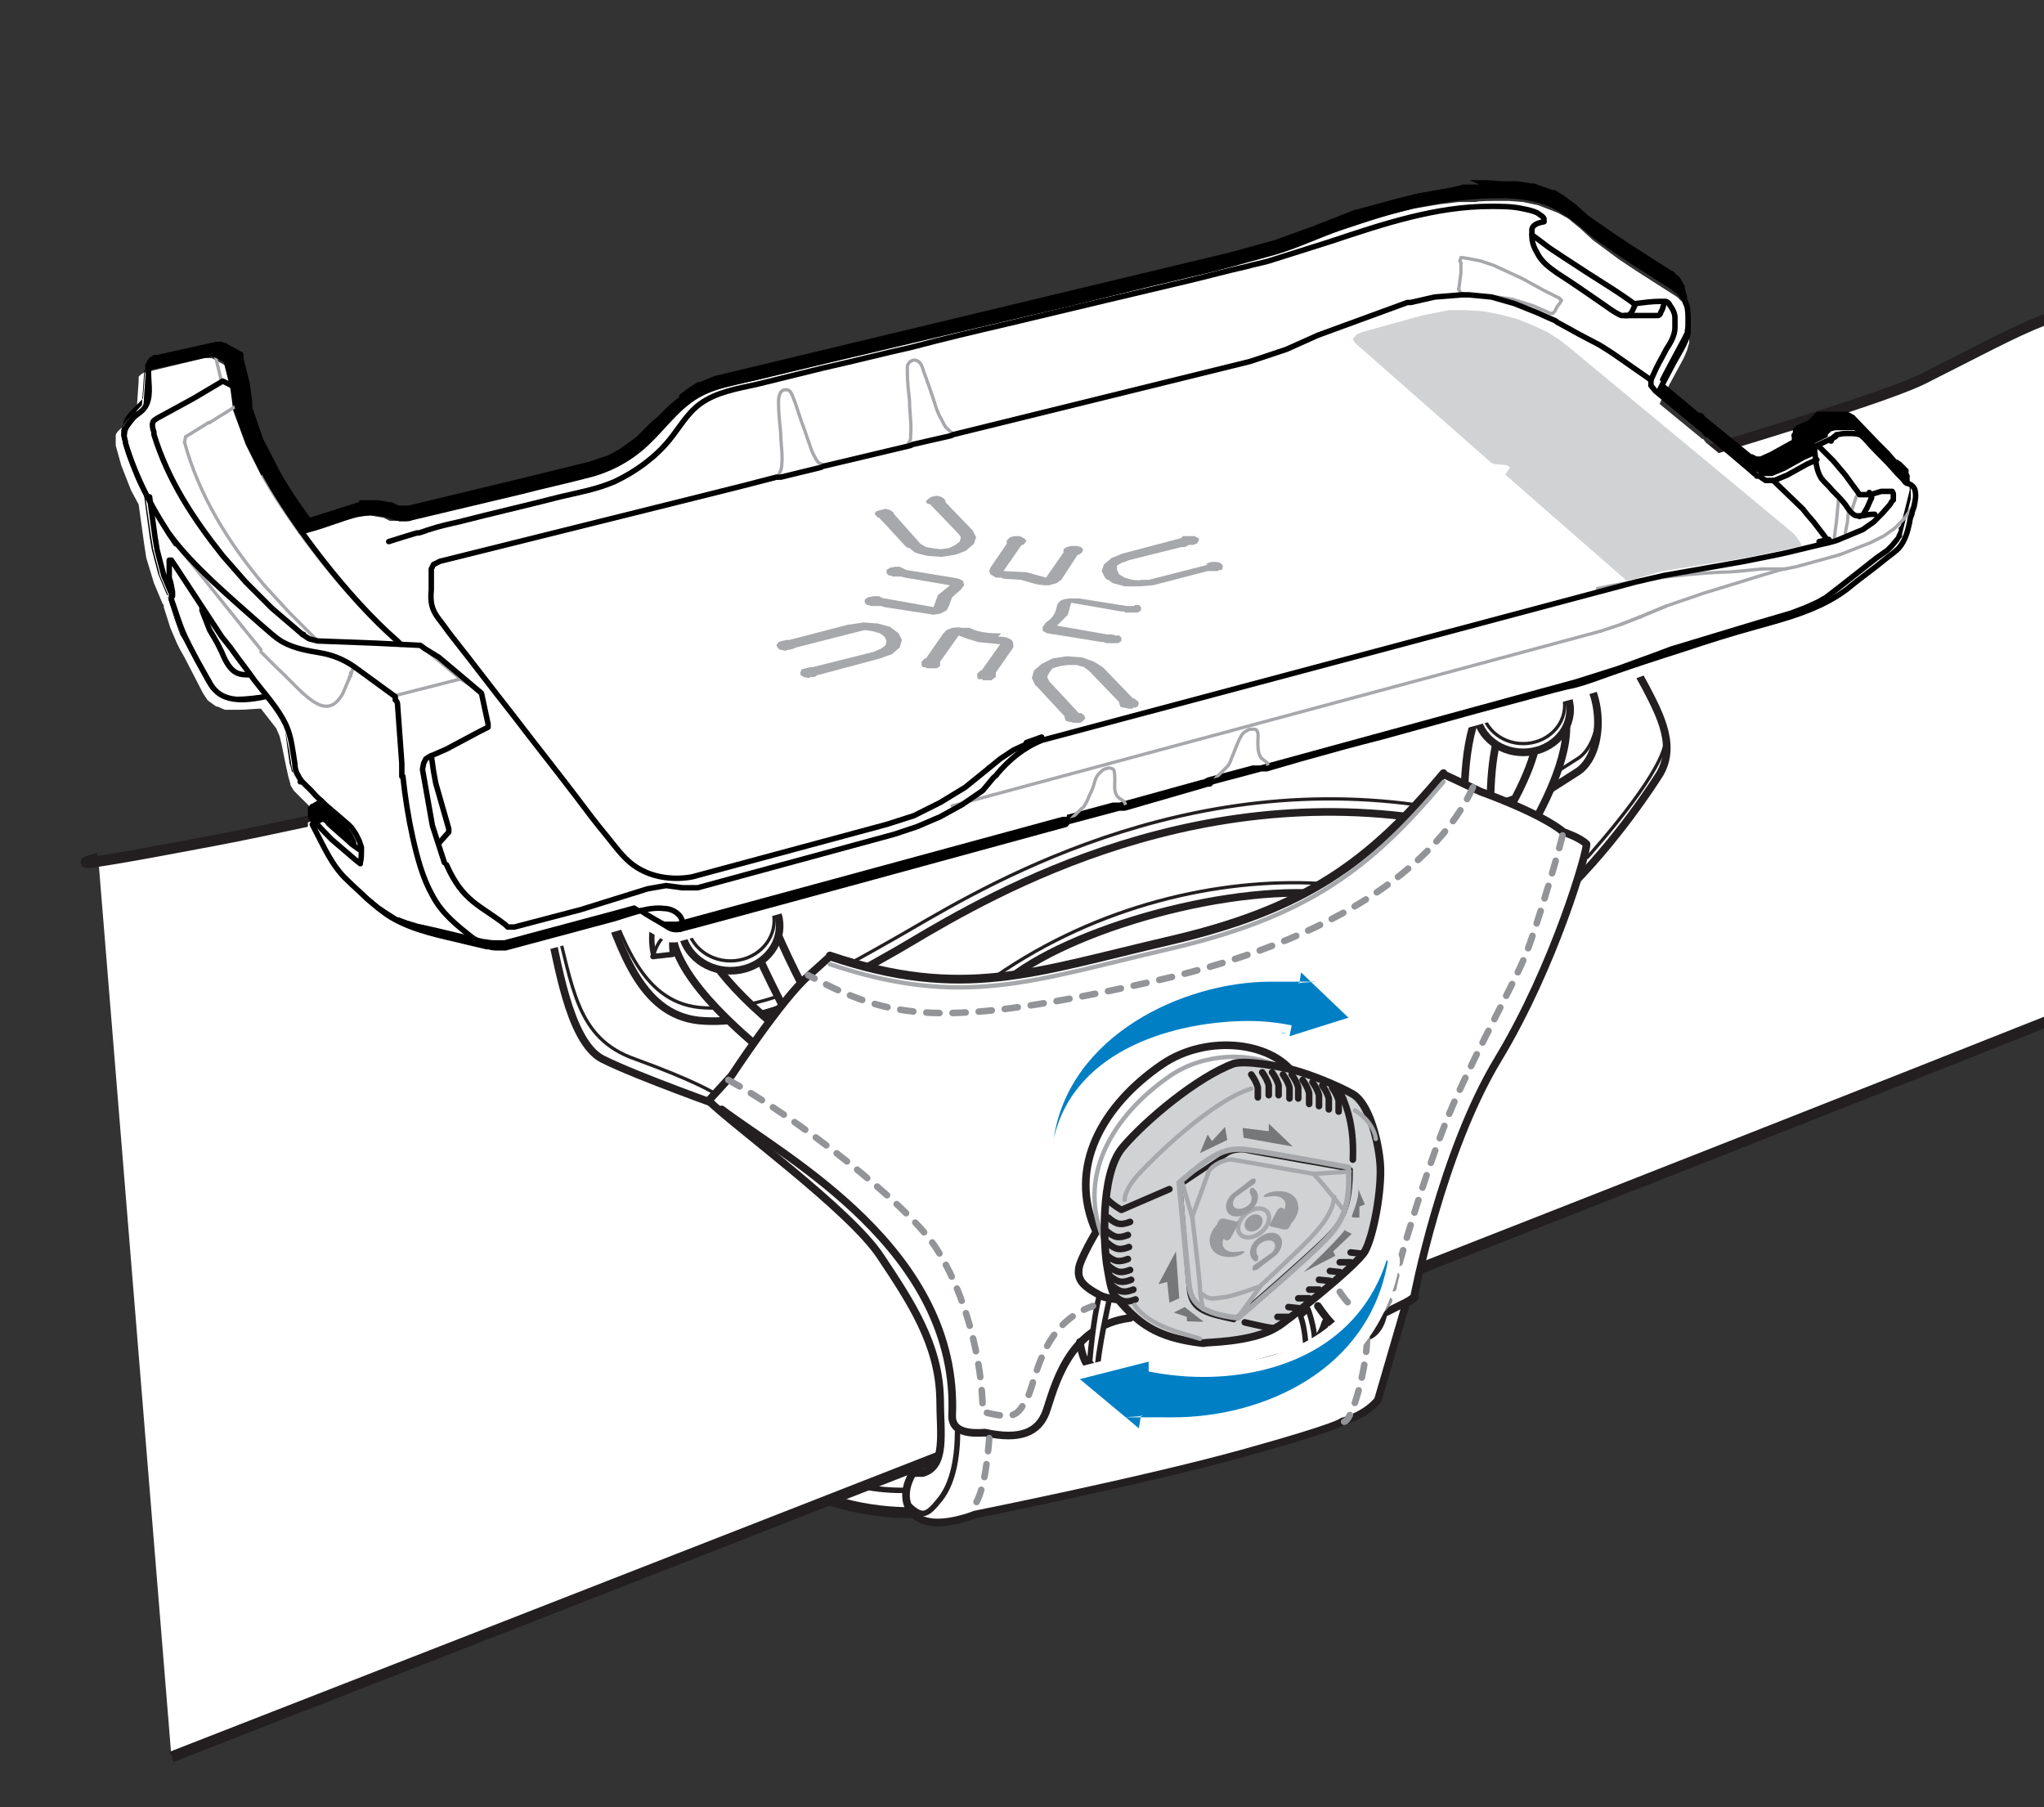 <?xml version="1.0" encoding="UTF-8"?>
<svg id="Layer_1" xmlns="http://www.w3.org/2000/svg" version="1.1" viewBox="0 0 187.2 165.5">
  <rect x="0" y="0" width="187.2" height="165.5" fill="#333333" stroke="none"/>
  <!-- Generator: Adobe Illustrator 29.1.0, SVG Export Plug-In . SVG Version: 2.1.0 Build 142)  -->
  <defs>
    <style>
      .st0 {
        fill: #007fc5;
      }

      .st1 {
        fill: #a7a8ab;
      }

      .st2, .st3, .st4, .st5, .st6 {
        fill: #fff;
      }

      .st2, .st7, .st4, .st8, .st9, .st10, .st11, .st12, .st13, .st14, .st15, .st16, .st6, .st17, .st18, .st19 {
        stroke-linecap: round;
        stroke-linejoin: round;
      }

      .st2, .st7, .st4, .st9, .st12, .st14, .st5, .st15, .st16, .st6 {
        stroke: #231f20;
      }

      .st2, .st5 {
        stroke-width: 1px;
      }

      .st7 {
        stroke-width: .3px;
      }

      .st7, .st20, .st8, .st9, .st10, .st11, .st13, .st14, .st15, .st16, .st17, .st18, .st19 {
        fill: none;
      }

      .st4, .st9, .st11, .st17 {
        stroke-width: .5px;
      }

      .st21 {
        fill: #757779;
      }

      .st8, .st15, .st19 {
        stroke-width: .6px;
      }

      .st8, .st19 {
        stroke: #929497;
        stroke-dasharray: 1.2;
      }

      .st22 {
        fill: #231f20;
      }

      .st23, .st13, .st17, .st18, .st19 {
        isolation: isolate;
      }

      .st10 {
        stroke: #a7a8ab;
        stroke-width: .3px;
      }

      .st11 {
        stroke: #000;
      }

      .st12 {
        fill: #d0d2d3;
      }

      .st12, .st14, .st6 {
        stroke-width: .7px;
      }

      .st13 {
        stroke-width: .4px;
      }

      .st13, .st17, .st18 {
        stroke: #a6a8ab;
      }

      .st13, .st17, .st18, .st19 {
        mix-blend-mode: darken;
      }

      .st5 {
        stroke-miterlimit: 10;
      }

      .st24 {
        fill: #989a9d;
      }

      .st16, .st18 {
        stroke-width: .4px;
      }

      .st25 {
        fill: #d1d2d3;
      }
    </style>
  </defs>
  <g class="st23">
    <g id="Layer_11" data-name="Layer_1">
      <path class="st2" d="M85,138.5c-5,.2-19.1.2-31.1-23.3l32.8-16.9,7.8,37.5-9.6,2.6h0Z"/>
      <path class="st4" d="M56.3,116.8c3.6,9.6,16.5,20.8,28,19.6"/>
      <path class="st22" d="M87.9,109.8c1.9-.7,3.4-2.3,3.4-2.3-.4,1.1-1.5,2.1-1.5,2.1"/>
      <path class="st15" d="M113.9,108.7c2.5,2.4,5.7,5.4,5.7,5.4"/>
      <path class="st5" d="M15.7,160.9s185.4-72.3,192.6-75.8c7.2-3.5,7.2-3.3,12.9-3.2,0,0,19.3,5.1,32.1,3.6s21.5-5.1,21.5-5.1c2.5-1,5.1-.7,8.1-2.2s4.4-2.4,7.4-3.5,14.9-6.2,18.4-6.4c3.5-.2,10.2-1.7,11.7-4.2s.8-2.9,3.4-4.5,5.7-4.5,5.7-4.5c0,0,5.2-1.7,6.8-3.9,1.6-2.2,1.9-4.1,1.5-6.3s-5-7.5-14.3-6c-9.3,1.5-10.5,3-12.3,3.3s-10.9,4.4-10.9,4.4l-4.6.5-5.4.4c4-8.9,6.2-15.3,6.2-15.3,3.5-1.7,5.9-3.4,5.9-3.4,5,.1,7.3-.8,7.3-.8,8.2,5.6,19.2,6.6,19.2,6.6,4.7,5,8.3,8.7,10.4,9.4,4.7,6.4,12.4,13.1,19,8.2,1.2-1.3,1-3.4-.5-5.4s-3-3.9-3-3.9l-2.4-5.7s-5-10.3-6.6-13.9-3.6-5.6-3.6-5.6c0,0-5.2-9.2-7.5-11.4s-5.2-9.3-10.5-11.1-14.7-3.1-19.8-4c-5.1-.8-15.5-2.5-23.3-4.1s-11.4-.7-16.1,1.5c-5.6.2-12.8,5.1-12.8,5.1-6.9,1.8-38.8,25.6-41.5,27.9-5.6,4.5-13.3,5.8-13.3,5.8-8.7.3-11.3,2.3-21.3,7.3-10,5-120.3,35.3-156.1,42.2-17.3,3.3-11,1.7-11,1.7"/>
      <path class="st6" d="M50.4,85.4c.6,1.9,1.6,10,4.8,11.6s11.4,4.5,11.4,4.5c7,2.2,19.6-6.5,25.4-11.5,5.7-4.9,21.1-9.3,30.5-8,9.4,1.3,15.8,4.5,20.7-.2s8.6-10.6,8.6-10.6c1.9-2.7.2-5.8-1.1-8.3s-3.9-6.3-3.9-6.3l-54.3-.7-40.9,23.7-1.3,5.7h0Z"/>
      <path class="st14" d="M55,81.8c2,5.4,3.8,11.5,9.6,11.7,5.8.3,11.6-3.1,17.6-6.5,6-3.5,24.3-15.3,47.5-12.1,6.1,1.1,10.2-1.3,10.2-1.3l4.7-3c2.7-2,2.3-8.8-1.4-10.3"/>
      <path class="st7" d="M55,80.6c2,5.4,3.8,11.5,9.6,11.7,5.8.3,11.6-3.1,17.6-6.5s24.3-15.3,47.5-12.1c6.1,1.1,10.2-1.3,10.2-1.3l4.7-3c1-.7,1.6-2.2,1.7-3.7"/>
      <path class="st7" d="M50.8,84.1c1.7,6.2,1.9,11,7.4,12.9,5.5,2,7.2,3.1,7.2,3.1"/>
      <path class="st7" d="M91.2,89.4c9.4-6.5,20.4-9,29.6-8.5"/>
      <path class="st7" d="M145.4,78.5c3.6-4.1,8-9.7,7-11.5"/>
      <path class="st9" d="M59.8,87.6l1.8-.2c-.4-2.4.8-5.9,3.7-6.4v-.8c-2.3,0-6.6,2.6-5.4,7.4Z"/>
      <path class="st7" d="M59.8,87.6c.7-2.2,1.5-2.1,1.6-1.4"/>
      <path class="st6" d="M71.1,96.9c-.3,0-.6,0-.8-.3-3.7-3-9.8-8.6-8.6-12.6.5-1.8,2.2-3,4.3-3.1,2.1,0,3.9,1.2,4.6,3,.9,2.7,3.8,8.2,3.9,8.2.3.6,0,1.4-.5,1.7-.6.3-1.4,0-1.7-.5-.1-.2-3-5.6-4-8.6-.3-1-1.4-1.3-2.2-1.3-.8,0-1.7.4-2,1.3-.4,1.5,1.8,5.2,7.8,10,.5.4.6,1.2.2,1.8-.2.3-.6.5-1,.5h0Z"/>
      <path class="st6" d="M139.2,76.2c-.2,0-.4,0-.6-.2-.6-.3-.8-1.1-.5-1.7,2.2-3.8,3.2-7.1,2.6-8.7-.2-.4-.5-.7-1-.9-.6-.2-1,0-1.2.2-1.2.9-2,4.3-2,8.8s-.6,1.2-1.2,1.2-1.2-.6-1.2-1.2c0-5.7,1-9.3,2.9-10.8,1-.7,2.1-.9,3.4-.6,1.3.4,2.2,1.2,2.7,2.3,1.3,3.1-1.2,8.2-2.7,10.9-.2.4-.7.6-1.1.6h0Z"/>
      <ellipse class="st6" cx="66.9" cy="84.8" rx="4.5" ry="4.1"/>
      <ellipse class="st7" cx="66.9" cy="84.3" rx="4" ry="3.7"/>
      <ellipse class="st6" cx="139.5" cy="65" rx="4.3" ry="3.9"/>
      <ellipse class="st7" cx="139.5" cy="64.6" rx="3.8" ry="3.5"/>
      <path class="st6" d="M86.1,128.1c0,3.1.6,6.2-1.6,6.8h-.9c-1.2,2-.6,3.9,1.2,4.4s4.5-.6,4.5-.6c0,0,15.5-3.1,24.5-5.6s9.1-2.9,9.1-2.9c2.4-.7,3.3-2,3.3-2l2.6-8.9c.1-.1.7-.5.7-.5,0,0,2.5-13.2,7.7-21.8s8.2-19.1,8.1-19.7c-.6-.6-2.1-1.1-2.1-1.1-2.2-1.8-7.6-3.7-7.6-3.7l-3.4-1.6c-6.8,8.1-12.6,12.4-25.1,15.3s-18.9,5.5-31.1,1.4l-2,1.8c-2.4,2.1-7,9.1-7,9.1l-2.1,2.3c2.2,2.2,12.9,10,15.7,14.2s5.4,8.1,5.5,13.1Z"/>
      <path class="st14" d="M132.2,70.8c-6.8,8.1-12.6,12.4-25.1,15.3s-18.9,5.5-31.1,1.4"/>
      <path class="st18" d="M132.2,71.6c-6.8,8.1-12.6,12.4-25.1,15.3s-18.9,5.5-31.1,1.4"/>
      <path class="st14" d="M66.1,101.6c5.8,4.4,21.8,12.9,21.1,28.1,0,1.5,1.7,1.6,3,1.5,3.2.7,4.9,0,5.6-1.9s1.9-7.9,7.7-8.6"/>
      <path class="st14" d="M98.9,122.9c.4,2.7,1.5,3.6,5.1,3.5s8.5-.7,11.7-1.7c3-.9,4.9-.9,5.7-3.6"/>
      <path class="st14" d="M120.7,119.6c.9,1.3,2.1,2.9,3.9,2.9s2.1-2.2,2.1-2.2l2.2-1.1"/>
      <path class="st14" d="M128.9,119.3c.2-.1.7-.5.7-.5"/>
      <path class="st4" d="M100.7,118.6c-.6,2.2-.9,6.1-.9,6.1l.7.9c0-1.7,1.1-6.6,1.1-6.6l-.8-.5Z"/>
      <path class="st4" d="M119.1,120.5c.4,1,.5,2.7.5,2.7l.8-.4c0-1.3-.6-2.9-.6-2.9l-.7.6Z"/>
      <path class="st9" d="M83.3,137.9c1.2,1.1,1.6.9,2.8-.6s1.6-3.9,1.6-6.3"/>
      <path class="st19" d="M122.7,118.3c1.1,1.7,2.4,2.4,3,2.2s1.7-1.1,1.9-2.5,3.2-11.7,5.6-17.1,5.4-10.7,6.5-13.4,3.3-10.3,3.5-11.4"/>
      <path class="st19" d="M134.9,72.1c-2.4,5.3-9.8,13.4-29.4,17.8s-24,3.4-31.5-.6"/>
      <path class="st19" d="M66.7,98.9c6.2,3.4,16.2,11.2,18.9,15.2s4.4,10.4,4.4,15.2c2.9.7,3.1.4,4-1.1s1.2-6.9,6.1-8.6"/>
      <path class="st8" d="M90.6,131.7c-.2,2.6-.6,5.7-1.8,6.7"/>
      <path class="st8" d="M125.2,122.6c0,2.4-1.3,7.5-2.1,7.6"/>
      <path class="st6" d="M119.4,101v-1s-.2-.5-.6-1.2c-1.9-3.4-8.2-4.2-12.4-1.3-5.4,3.7-8.7,9.4-6,15.3,0,0-1.5,2.5-1.6,3.4s.2,1.5,1.9,2.4c.9.5,3.1.5,3.1.5,0,0,15.6-18.2,15.6-18.2Z"/>
      <path class="st18" d="M117.4,97.8c-2.8-1.5-7.1-1.4-10.2.7-5.4,3.7-8.7,9.4-6,15.3"/>
      <path class="st12" d="M110.1,123c-4.3-.5-5.9-1.9-7.7-4-.6-.5-.7-1.3-1-3s-.7-8.4,1.4-10.9c2.1-2.5,6.9-6.5,10.2-7.7,1.1-.3,4,.2,5.5.6s4,1.4,5.4,2.2,2.3,4,2.5,6.3-.6,6.7-1.4,8.1-7.8,6.9-8,6.9c-2.3,1.5-6.8,1.4-6.7,1.5h0Z"/>
      <path class="st15" d="M102,118.6c.8.7,1.2.7,2,.4"/>
      <path class="st15" d="M101.8,117.7c.8.7,1.2.7,2,.4"/>
      <path class="st15" d="M101.6,116.8c.8.7,1.2.7,2,.4"/>
      <path class="st15" d="M101.5,115.9c.8.7,1.2.7,2,.4"/>
      <path class="st15" d="M101.3,114.9c.8.7,1.2.7,2,.4"/>
      <path class="st15" d="M101.4,113.8c.8.7,1.2.7,2,.4"/>
      <path class="st15" d="M101.3,112.7c.8.7,1.2.7,2,.4"/>
      <path class="st15" d="M101.5,111.5c.8.7,1.2.7,2,.4"/>
      <path class="st15" d="M114.6,98.4c.5.7.6,1.2.6,1.2v.9"/>
      <path class="st15" d="M115.6,98.2c.5.7.6,1.2.6,1.2v.9"/>
      <path class="st15" d="M116.5,98.2c.5.7.6,1.2.6,1.2v.9"/>
      <path class="st15" d="M117.5,98.4c.5.7.6,1.2.6,1.2v1"/>
      <path class="st15" d="M119.3,98.9c.5.7.6,1.2.6,1.2v1"/>
      <path class="st15" d="M118.3,98.4c.5.7.6,1.2.6,1.2v1"/>
      <path class="st15" d="M120.2,99.1c.5.7.6,1.2.6,1.2v1"/>
      <path class="st15" d="M121.1,99.4c.5.7.6,1.2.6,1.2v1"/>
      <path class="st15" d="M122,99.6c.5.7.6,1.2.6,1.2v1"/>
      <polygon class="st21" points="107.7 114.6 108 118.9 107.1 119.3 106.9 117.4 106.1 117.6 107.7 114.6"/>
      <path class="st16" d="M108.3,108.4l4.2-2.8c.6-.3,1.4-.3,1.7-.2s9.5,1.7,9.5,1.7c0,2.5-.3,4.2-1.9,5.9-1.6,1.7-8.8,7.9-8.8,7.9-2.3-.5-3.9-.8-4.1-2.7s-.8-9.5-.8-9.5v-.2q.1,0,.1,0Z"/>
      <path class="st18" d="M108.3,108.4l.9,3.1s.7,5.8.7,6.5.3,1.9.3,1.9"/>
      <path class="st18" d="M109.2,111.4l1.5-4.1c.4-.7,1.6-1.2,2.2-1.1s7.4,1.3,7.4,1.3l3.3-.2"/>
      <path class="st18" d="M120.3,107.5c.9.9,2.9,3.5,2.9,3.5"/>
      <path class="st18" d="M122.2,109.6c-.1,1.5-1.4,3-2.7,4.3-1.3,1.3-4,3.8-4,3.8l-2.1,2.9"/>
      <path class="st18" d="M110.1,118.5c.7.6,1.1.4,2,.3s3.3-1,3.3-1"/>
      <path class="st15" d="M101.3,109.7c.5.6,1.4,1.1,1.4,1.1l4.4-1.9"/>
      <line class="st15" x1="117" y1="120.6" x2="118" y2="120.6"/>
      <line class="st15" x1="118" y1="119.7" x2="118.9" y2="119.8"/>
      <line class="st15" x1="118.9" y1="118.9" x2="119.9" y2="118.9"/>
      <line class="st15" x1="119.9" y1="118.1" x2="120.8" y2="118.1"/>
      <line class="st15" x1="120.8" y1="117.2" x2="121.8" y2="117.3"/>
      <line class="st15" x1="121.8" y1="116.4" x2="122.7" y2="116.5"/>
      <line class="st15" x1="122.7" y1="115.6" x2="123.7" y2="115.6"/>
      <line class="st15" x1="123.7" y1="114.7" x2="124.6" y2="114.8"/>
      <path class="st21" d="M108.5,119.7l-1,.5,1.2.4v.4c0,0,1.7.1,1.5,0s-1.8-1.4-1.7-1.3h0Z"/>
      <path class="st21" d="M123.2,112.6c-.9,1.2-3.8,3.9-3.8,3.9l2.9-1.5-.2-.4,1.7-1.6s-.6-.3-.6-.3Z"/>
      <path class="st21" d="M123.9,111.5h.6c0,.1,0-1,0-1l.5-.2-.6-1.4c.1.9-.6,2.4-.6,2.5h0Z"/>
      <path class="st15" d="M122.7,99.9c.9,1.9,1.3,3.7,1.2,6.3"/>
      <polygon class="st21" points="112.2 103.2 112.4 104.4 109.9 105.6 110.6 103.9 111 104.5 112.2 103.2"/>
      <polygon class="st21" points="113.8 103.3 113.9 104.2 118.4 105 116.2 102.9 116.2 103.6 113.8 103.3"/>
      <path class="st18" d="M114.6,99.7c-3.6,1.1-8.7,6.1-10.2,7.7s-1.4,2.5-1.4,2.5"/>
      <path class="st18" d="M109.9,122.6c-1.2-.4-4.7-1.1-6-3.1"/>
      <path class="st18" d="M124.1,101.7c.9.5,1.8,1.6,1.9,2.6"/>
      <path class="st17" d="M108,108.3c2.9-2.5,4.1-3.3,6.3-3s9.2,1.6,9.2,1.6c.1,2.4,0,4.3-1.7,6.2s-8.4,7.6-8.4,7.6c-3.3-.4-4.3-1.3-4.5-3s-.9-9.4-.9-9.4h0Z"/>
      <ellipse class="st24" cx="114.8" cy="112.1" rx=".9" ry=".7" transform="translate(-45.1 98.8) rotate(-39.6)"/>
      <ellipse class="st13" cx="114.8" cy="112.1" rx="1.6" ry="1.1" transform="translate(-45.1 98.8) rotate(-39.6)"/>
      <path class="st24" d="M112.6,111.2c-.5-.4-.4-1.3.3-1.9h0s1.7-1.3,1.7-1.3c.2-.1.3-.1.4,0,0,.1,0,.3-.1.4l-1.7,1.2c-.3.3-.4.8-.1,1,.3.2.8.1,1.2-.2s.4-.8.2-1.1c-.1,0,0-.3,0-.4s.3-.2.4,0c.5.4.4,1.3-.3,1.9s-1.5.8-2,.4Z"/>
      <path class="st24" d="M118.2,112.4v-.3c.5-.5.8-1.2.7-1.7-.2-1.5-2-1.4-2.6-1.2-.6.2-.8.5-.2.4,1.4-.3,1.9.5,1.5,1.2h0c0-.1-.1-.2-.3-.2-.1,0-.2.1-.3.2l-.7,1.3c0,0,0,.2,0,.2,0,0,0,0,0,0s0,0,0,0l1.3.3c.1,0,.3,0,.4-.1s.1-.2.1-.3Z"/>
      <path class="st24" d="M114.7,116.3s0,0,0,0c0-.1,0-.3.1-.4l1.7-1.2c.3-.3.4-.8.1-1-.3-.2-.8-.1-1.2.2s-.4.8-.2,1.1c.1,0,0,.3,0,.4s-.3.2-.4,0c-.5-.4-.4-1.3.3-1.9s1.5-.8,2-.4.4,1.3-.3,1.9h0s-1.7,1.3-1.7,1.3c-.1,0-.3.1-.4,0h0Z"/>
      <path class="st24" d="M111.5,111.8v.3c-.5.5-.8,1.2-.7,1.7.2,1.5,2,1.4,2.6,1.2s.8-.5.2-.4c-1.4.3-1.9-.5-1.5-1.2h0c0,.1.1.2.3.2.1,0,.2-.1.3-.2l.7-1.3c0,0,0-.2,0-.2,0,0,0,0,0,0s0,0,0,0l-1.3-.3c-.1,0-.3,0-.4.1s-.1.2-.1.3Z"/>
      <path class="st15" d="M114,121.1s2.9.7,2.8.5"/>
      <path class="st3" d="M45.3,87.2c-.3,0-.6,0-.8-.1,0,0,0,0-.1,0l-1.6-.4-2.5-.6-1.8-.4-1-.3-.8-.3-1.2-.7-.6-.4-1.9-1.5-2.5-2.4s0,0,0,0l-.4-.6-1.7-3.3-.2-.4c0,0,0-.1,0-.2,0,0,0-.2,0-.2,0,0,0,0,0-.1,0,0,0,0,0,0,0,0,0,0,.1,0l.9-.5c0,0,.1,0,.2,0l-.6-.5-1.9-1.9s0,0,0,0l-.3-.5s0,0,0-.1l-.2-.7-.3-1.4-.3-1.5-.2-.8-.3-.7-1.4-1.8c-.6,0-1.3.1-2,.1-.3,0-.9,0-1.3,0l-.7-.3s0,0-.1,0l-.7-.5s0,0-.1-.1l-.4-.6-1.7-3.3-.4-.7-.3-.6-.6-1.4-.6-1.9h0c0-.2,0-.2-.1-.3l-.8-1.9-.7-2.3-.2-1.3-.5-3.6-.7-1.3-.9-2.3-.5-1.8s0,0,0,0c0,0,0,0,0,0,0,0,0-.5,0-.5v-.4c0-.3.4-.6,1.1-1.2.3-.3.6-.6.8-.9,0,0,.2-2.9.2-2.9,0,0,0,0,0-.1h0c0-.1,0-.1,0-.1,0,0,0-.1,0-.2,0,0,.1-.1.2-.2l.3-.2s0,0,.1,0c0,0,5.4-1.3,5.4-1.3,0,0,0,0,.1,0s.2,0,.2,0c0,0,.1,0,.2,0h.2c0,0,1.3.7,1.3.7,0,0,.1,0,.2.2,0,0,0,0,0,0h0c0,.2,0,.2,0,.3l.6,2.4.2,1.6v.3c0,0,.1.2.1.2l1.1,2.9,1.5,2.9c.8,1.3,1.8,2.9,3,4.6h.4c0-.1,4.5-1.5,4.5-1.5,0,0,1.5-.2,1.6-.2,0,0,0,0,0,0l1.1.2s0,0,.1,0l.6.3h.8c0,.1.4,0,.4,0l10.4-2.5,6.1-1.5,1.9-.6,1.2-.6,1.6-1.1,1.4-1.4.5-.5,1-1,.8-.9v-.2c.2,0,.2,0,.2,0l.8-.5.8-.5,1.5-.6,47.2-11.3,4-1.1,3.6-1.3,3.8-1.5,3.4-.9,2.4-.6,2.4-.4,1.7-.2h1.6c0-.1,1.7-.1,1.7-.1h1.3s1.3.1,1.3.1l1.4.3,1.8.7.9.5s0,0,0,0l1.1.9,1.2,1.1,2.3,1.7,1.8,1.2,3.6,2.3s0,0,0,0l.5.5s0,0,0,.1l.4.7s0,0,0,.1l.2.7c0,0,0,.1,0,.2v.5s0,.8,0,.8v.4c0,0,0,.1,0,.2l-.2.7-.3.7-2,3.7-.2.5,3.9,3.2h.1c0,.1.2.2.2.3l4.4,3.6h.1c0,0,.5.3.5.3h.5c0,0,1.1-.4,1.1-.4l1.8-1,.6-.3v-.6c0,0,0-.1,0-.2v-.3c.1,0,.2-.1.2-.2,0,0,.1-.1.2-.2l.9-.5c0,0,0-.1.1-.2l.3-.3c0,0,.1-.1.2-.1h.4c0-.1,0-.1.2-.1s1.6,0,1.6,0h.2c0,0,.1,0,.2.1l.4.2s0,0,.1,0l2.3,2.4.9,1,.8.8h.2c0,.1,0,.1.1.2l.3.3c0,0,.1.1.2.2v.3c.1,0,.2.6.2.6,0,0,0,.1,0,.2v.5c0,0-.9,3.3-.9,3.3v.3c-.1,0-.3.4-.3.4,0,0,0,0,0,.1l-.5.6-.4.4-4.3,3.3-1.4,1-.7.4-1.2.5-1.3.5-3.4,1-7.7,2.3-1.6.6-3.2,1.2-3.8,1.2s-29,7.9-29,7.9c0,0-.2,0-.2,0h-.4s-4.2,1.1-4.2,1.1l-.4.2s0,0-.1,0l-7.6,2.1s0,0-.1,0h-.1s-.4,0-.4,0l-4.3,1.2s0,0-.1,0l-.3.2-35.4,9.7s0,0,0,0c0,0,0,0,0,0h-.4c0,0,0,0,0,0,0,0-.2,0-.2,0l-.5-.2s0,0,0,0l-2.4-1.4-2.4.7-9.7,2.6h-.3c-.2,0-.5.1-.7.1h0,0Z"/>
      <path d="M135.5,17.9h1.7s1.2,0,1.2,0h1.3c0,0,1.3.3,1.3.3l1.7.6.8.5s0,0,0,0h0s0,0,0,0h0l1.1.8,1.2,1,2.3,1.7,1.8,1.2,3.6,2.3s0,0,0,0c0,0,0,0,0,0,0,0,0,0,0,0s0,0,0,0l.5.5.4.7.2.7v.5s0,.9,0,.9v.5s0,0,0,0l-.2.7-.3.6s0,0,0,0c0,0,0,0,0,0l-2,3.7-.4.7h0c0,.1,4.2,3.6,4.2,3.6h.2c0,.1,0,.1,0,.1,0,0,0,0,0,0s0,0,0,0h0s4.6,3.7,4.6,3.7h.2c0,.1.6.4.6.4h.8c0,0,1.2-.5,1.2-.5h0s1.8-1,1.8-1l.9-.4v-.2s0-.7,0-.7h0s0-.2,0-.2c0,0,0,0,0,0,0,0,0,0,0,0l1.2-.6v-.2s.3-.3.3-.3h0s.4-.1.4-.1h0s0,0,0,0c0,0,0,0,0,0h0s0,0,0,0h1.6s0,0,0,0c0,0,0,0,0,0,0,0,0,0,0,0h.1s0,0,0,0h0s0,0,0,0,0,0,0,0l.4.2s0,0,0,0c0,0,0,0,0,0,0,0,0,0,0,0,0,0,0,0,0,0l2.3,2.4.9,1,.9.9h.3c0,.1.3.4.3.4h0s.1.3.1.3v.5c0,0,0,0,0,0v.6c0,0,0,0,0,0,0,0,0,0,0,0l-.8,3.2s0,0,0,0c0,0,0,0,0,0v.3c-.1,0-.3.4-.3.4l-.5.6-.4.4-1,.7-3.3,2.6-1.3,1-.7.4-1.1.5-1.3.5-3.4,1-7.7,2.3h0s-1.7.6-1.7.6l-3.3,1.2-3.7,1.2s0,0,0,0h0s-28.9,7.9-28.9,7.9c0,0,0,0,0,0,0,0,0,0,0,0h-.1s-.2,0-.2,0h-.2s-4.3,1.2-4.3,1.2l-.5.3s0,0,0,0c0,0,0,0,0,0l-7.6,2.1s0,0,0,0h-.1s-.2,0-.2,0h-.2s-4.5,1.2-4.5,1.2c0,0-.1,0-.2.1h0s-.2.1-.2.1l-35.3,9.6s0,0,0,0c0,0,0,0,0,0h-.5c0,0,0,0,0,0l-.6-.2s0,0,0,0c0,0,0,0,0,0l-2.6-1.5-2.6.7-9.7,2.6c0,0-.2,0-.3,0-.2,0-.4,0-.6,0h0c-.3,0-.5,0-.7-.1,0,0,0,0,0,0s0,0,0,0l-1.7-.4-2.5-.6-1.8-.4-1-.3-.8-.3-1.1-.7-.6-.4h0s0,0,0,0l-1.8-1.5-2.4-2.4s0,0,0,0c0,0,0,0,0,0l-.4-.6s0,0,0,0c0,0,0,0,0,0l-1.7-3.2s0,0,0,0h0s-.2-.4-.2-.4h0,0s0,0,0,0c0,0,0,0,0,0s0,0,0,0c0,0,0,0,0,0h0s0,0,0,0c0,0,0,0,0,0l.9-.5s0,0,0,0c.2,0,.3.2.5.3,0,0,.3.3.6.5.5.5,1.3,1.2,1.6,1.4l.7.5h0s-.1-.6-.1-.6l-.3-.6-.4-.6-.3-.3-2.1-1.8s0,0,0,0l-.4-.4s0,0,0,0c0,0,0,0,0,0l-1.9-1.9s0,0,0,0c0,0,0,0,0,0l-.3-.5-.2-.7-.2-1.4-.3-1.5-.2-.8-.4-.8-.7-1-.9-1.1c-.7.1-1.6.2-2.3.2h0c-.5,0-.9,0-1.1,0l-.6-.2-.7-.5-.4-.6h0s0,0,0,0l-1.7-3.2s0,0,0,0l-.4-.7-.3-.5-.5-1.4-.6-1.9v-.3c0,0,0,0,0,0h-.1c0,0,0,0,0,0,0,0,0,0,0,0l-.8-1.9-.6-2.3-.2-1.2-.5-3.7h0s-.7-1.4-.7-1.4l-.9-2.3-.5-1.8s0,0,0,0,0,0,0,0v-.5s.1-.3.1-.3c0,0,0,0,0,0,0-.2.4-.6.8-1,.4-.3.7-.7,1-1l.2-3s0,0,0,0c0,0,0,0,0,0h0s0-.2,0-.2c0,0,0,0,0,0,0,0,0,0,0,0l.3-.2h0s0,0,0,0h0s0,0,0,0l5.4-1.2s0,0,0,0c0,0,0,0,0,0h.2s.2,0,.2,0c0,0,0,0,0,0h0s0,0,0,0h.1c0,0,1.1.6,1.1.6,0,0,0,0,0,0,0,0,0,0,0,0,0,0,0,0,0,0h0c0,.1,0,.1,0,.1,0,0,0,0,0,0l.6,2.4.2,1.5v.3c0,0,.1.3.1.3l1.1,3,1.5,3h0c.8,1.4,1.9,3.1,3.2,4.9,0,0,0,0,0,0l.7-.2h0s4.5-1.4,4.5-1.4h0s0,0,0,0h0s0,0,0,0h1.5c0-.1,0-.1,0-.1l1.1.2.7.3.9.2h.5c0,0,10.4-2.6,10.4-2.6l6.1-1.5s0,0,0,0l1.9-.6,1.3-.7,1.7-1.2,1.5-1.5.5-.5,1-1,.8-.8.2-.2s0,0,0,0,0,0,0,0c0,0,0,0,0,0,0,0,0,0,0,0l.8-.5.8-.5,1.4-.6h0s0,0,0,0c0,0,0,0,0,0l47.1-11.3h0l4-1.1,3.7-1.3,3.8-1.5h0s0,0,0,0l3.3-.9h0s0,0,0,0l2.4-.6,2.3-.4,1.7-.2h1.6M135.5,16.9s0,0,0,0h-1.6c0,.1-1.7.4-1.7.4,0,0,0,0,0,0l-2.3.4s0,0,0,0l-2.4.6-3.3.9s0,0-.1,0l-3.8,1.5-3.6,1.3-4,1.1-47.1,11.3s0,0,0,0c0,0,0,0-.1,0l-1.4.6c0,0-.1,0-.2,0l-.8.5-.8.6s0,0-.1.1c0,0,0,0,0,0v.2c-.1,0-1,.8-1,.8l-1,1-.5.4-1.4,1.4-1.5,1.1-1.1.6-1.8.6-6.1,1.5-10.4,2.5h-.3s-.6,0-.6,0l-.6-.3c0,0-.2,0-.2,0l-1.1-.2c0,0-.1,0-.2,0s0,0,0,0h-1.5c0,.2,0,.2,0,.2,0,0,0,0-.1,0l-4.4,1.4h0c-1.1-1.5-2.1-3-2.8-4.3l-1.5-2.9-1-2.9v-.2s0-.3,0-.3l-.2-1.5s0,0,0-.1l-.6-2.4s0,0,0,0c0,0,0-.2,0-.2h0c0-.1,0-.2,0-.2,0,0-.1-.2-.2-.2,0,0-.1,0-.2-.1,0,0,0,0,0,0l-1.1-.6h0c0,0,0,0-.1-.1h-.2c-.1-.1-.2-.1-.3-.1h-.2s0,0,0,0c0,0-.1,0-.2,0,0,0,0,0,0,0l-5.4,1.2s0,0-.1,0c0,0-.1,0-.2,0l-.3.2c-.1,0-.2.2-.3.3,0,.1-.1.2-.2.4h0c0,.1,0,.2,0,.2,0,0,0,.1,0,.2l-.2,2.7c-.2.2-.5.5-.7.7-.6.6-1,1-1.1,1.5v.3c0,0,0,0,0,.1v.5c0,0,0,.1,0,.2,0,0,0,.1,0,.2l.5,1.8s0,0,0,0l.9,2.3s0,0,0,0l.6,1.3.5,3.5.2,1.2s0,0,0,.1l.6,2.3s0,0,0,.1l.8,1.9h0s0,0,0,.1c0,0,0,0,0,0l.6,1.9s0,0,0,0l.5,1.4s0,0,0,0l.3.5.4.7,1.7,3.2s0,0,0,0l.4.6c0,0,.1.2.2.2l.7.5c0,0,.2.1.2.1l.6.2c0,0,.1,0,.2,0,.4,0,.9,0,1.4.1.6,0,1.3,0,1.8-.1l.5.7.7.9.3.6.2.7.2,1.5.2,1.4s0,0,0,.1l.2.7c0,0,0,.2.1.2l.3.5c0,0,0,.1.1.2l1.9,1.9s0,0,0,0h0s-.5.3-.5.3c0,0-.1,0-.2.1,0,0,0,0,0,0,0,0-.1.2-.2.2,0,.1,0,.3,0,.4,0,.2,0,.3,0,.5l.2.4s0,0,0,0l1.7,3.2s0,0,0,0c0,0,0,0,0,0l.4.6s0,0,0,0c0,0,0,0,0,0l2.4,2.4s0,0,0,0l1.8,1.5s0,0,0,0l.6.4,1.1.7s0,0,.1,0l.8.3s0,0,0,0l1,.3s0,0,0,0l1.8.4,2.5.6,1.7.4s0,0,0,0c0,0,0,0,0,0,.3,0,.5.1.9.1,0,0,0,0,0,0,.3,0,.5,0,.7,0h0c0,0,.1,0,.2,0,0,0,0,0,.1,0l9.7-2.6,2.2-.6,2.2,1.3s0,0,0,0c0,0,0,0,0,0,0,0,0,0,0,0l.6.2c.1,0,.2,0,.4,0s0,0,.1,0h.5c0,0,0,0,.1,0l35.3-9.6c0,0,.1,0,.2,0h.2c0-.1,0-.2.1-.2,0,0,0,0,0,0l4.1-1.1h.1s.2,0,.2,0h0s0,0,0,0h.1s0,0,.1,0h0s0,0,.1,0l7.6-2.1s0,0,0,0c0,0,0,0,.1,0h0l.4-.2,4.1-1.1h.1s.2,0,.2,0h0s0,0,.1,0h.1s0,0,0,0h0c0,0,.1,0,.2,0l28.9-7.9,3.8-1.2,3.3-1.2,1.6-.6,7.6-2.3,3.4-1,1.3-.5s0,0,0,0l1.1-.5s0,0,0,0l.7-.4s0,0,0,0l1.3-1,3.3-2.6,1-.7s0,0,0,0l.4-.4s0,0,0,0l.5-.6c0,0,.1-.1.1-.2l.2-.4s0,0,0,0v-.3c.1,0,.1-.1.2-.2l.8-3.2s0,0,0-.1v-.5c0,0,0-.2,0-.3v-.5c0,0-.1-.1-.1-.2v-.3c-.2-.2-.3-.3-.4-.4l-.3-.3c0,0-.2-.1-.3-.2h-.1s-.7-.8-.7-.8l-.9-.9-2.3-2.4s0,0,0,0c0,0-.1,0-.2-.1l-.4-.2c0,0-.1,0-.2,0,0,0-.1,0-.2,0h0c0,0-.1,0-.2,0h-1.6s0,0,0,0h0s0,0-.1,0c0,0,0,0-.1,0h-.4c-.2.2-.3.3-.4.4l-.3.3s0,0-.1.1l-.9.4h0c-.1,0-.2.1-.3.2,0,0-.1.1-.2.2,0,0,0,0,0,.1v.2c-.1.1-.2.3-.1.4v.3s-.2.1-.2.1c0,0,0,0,0,0l-1.8,1-.9.4h-.3s-.4-.2-.4-.2h-.1c0,0-4.3-3.5-4.3-3.5,0-.1-.2-.3-.4-.3h-.1c0,0-3.6-3-3.6-3h0c0-.1,2-3.8,2-3.8,0,0,0,0,0,0l.3-.6c0,0,0-.1,0-.2l.2-.7c0-.1,0-.2,0-.3v-.5s0-.8,0-.8v-.5c0-.1,0-.2,0-.3l-.2-.7c0,0,0-.1,0-.2l-.4-.7c0,0-.1-.2-.2-.2l-.5-.5s0,0-.1,0c0,0,0,0,0,0h0l-3.6-2.3-1.8-1.2-2.3-1.6-1.1-1s0,0,0,0l-1.1-.8h0s0,0,0,0h0c0,0,0,0,0,0l-.8-.5s-.1,0-.2,0l-1.7-.6c0,0-.1,0-.2,0l-1.3-.2s0,0-.1,0h-1.3c0,0-1.3-.1-1.3-.1h-1.7s0,0,0,0h0Z"/>
      <g id="ID_1004">
        <g id="ID_1005">
          <polyline class="st10" points="32.1 61.9 32 62 32 62.1"/>
          <line class="st10" x1="32.1" y1="61.6" x2="32.1" y2="61.9"/>
          <line class="st10" x1="44" y1="63.4" x2="42.7" y2="62.5"/>
          <polyline class="st10" points="42.7 62.5 42.5 62.4 42.2 62.2 42.1 62.2"/>
          <line class="st10" x1="38.5" y1="59.1" x2="42.2" y2="62.2"/>
          <line class="st10" x1="42.1" y1="62.2" x2="36.2" y2="63.7"/>
          <polyline class="st10" points="32.6 61.1 32.3 61.3 32.2 61.6 32.1 61.9"/>
          <line class="st10" x1="28.3" y1="58.5" x2="27.8" y2="58.1"/>
          <polyline class="st10" points="29.1 58.7 26.5 56.1 24.2 53.6"/>
          <line class="st10" x1="36.6" y1="59" x2="36.1" y2="58.6"/>
          <line class="st10" x1="17" y1="40" x2="16.9" y2="40.5"/>
          <line class="st10" x1="20.3" y1="35" x2="19.7" y2="32.5"/>
          <polyline class="st10" points="133.6 26.5 133.8 25 133.8 24.1"/>
          <polyline class="st10" points="133.8 24.1 133.7 23.9 133.8 23.6"/>
          <polyline class="st10" points="133.8 23.6 134 23.6 134.6 23.7 135.6 23.9 136.8 24.3 138.1 24.9 139.4 25.5 141.4 26.6 142.8 27.3"/>
          <line class="st10" x1="142.8" y1="27.3" x2="143" y2="27.5"/>
          <polyline class="st10" points="143 27.5 142.9 27.7 142.6 28.1 142.4 28.5 142.2 28.7"/>
          <polyline class="st10" points="168 49.2 168.2 47.7 168.4 45.5"/>
          <line class="st10" x1="134.4" y1="27" x2="134" y2="27"/>
          <line class="st10" x1="134.5" y1="27" x2="134.4" y2="27"/>
          <line class="st10" x1="134" y1="27" x2="133.8" y2="26.9"/>
          <line class="st10" x1="133.8" y1="26.9" x2="133.6" y2="26.5"/>
          <line class="st10" x1="133.6" y1="26.5" x2="133.6" y2="26.5"/>
          <line class="st10" x1="142.2" y1="28.7" x2="142" y2="28.7"/>
          <polyline class="st10" points="142 28.7 140.4 28 138.5 27.4 136.4 27.1 134.4 27"/>
          <line class="st10" x1="133.9" y1="27" x2="134" y2="27"/>
          <line class="st10" x1="133.8" y1="26.9" x2="133.9" y2="27"/>
          <polyline class="st10" points="150.2 56.5 148.4 57.2 146.6 57.8"/>
          <line class="st10" x1="146.6" y1="57.8" x2="87.2" y2="73.8"/>
          <path class="st10" d="M110.8,71.8h.2c.2-.3.3-.5.4-.6.2-.2.5-.5.7-.7.1-.1.2-.2.3-.3.2-.2.3-.5.4-.8.2-.4.3-.8.5-1.2.1-.3.3-.7.5-1,.2-.2.4-.3.6-.4.2,0,.6-.1.7.1.2.3.1.7.1,1,0,.5,0,1.1.3,1.5.2.2.4.3.6.5,0,.1,0,.3,0,.4"/>
          <line class="st10" x1="150.2" y1="56.5" x2="148.4" y2="57.2"/>
          <path class="st10" d="M146.3,53.9c3.7-.8,7.5-1.3,11.3-1.5,1.3,0,2.6-.2,3.8-.3"/>
          <line class="st10" x1="90.5" y1="70.2" x2="90.5" y2="70.3"/>
          <polyline class="st10" points="169 48.8 169.2 47.8 169.3 46.6"/>
          <polyline class="st10" points="169.7 46.4 169.9 45.8 170 45.5 170.2 45.2"/>
          <polyline class="st11" points="171.4 45.6 171.4 45.3 171.2 45.1"/>
          <polyline class="st11" points="171.4 45.6 171 46.5 170.6 47.2 170.3 47.3"/>
          <line class="st10" x1="171.9" y1="47.2" x2="171.7" y2="47.1"/>
          <line class="st10" x1="169.5" y1="46.9" x2="169.7" y2="46.4"/>
          <polyline class="st10" points="173.5 48.4 174.4 47.5 175.1 46.5 175.3 45.8"/>
          <polyline class="st10" points="173.5 48.4 172.5 49.1 171.3 49.7 168.5 50.8"/>
          <polyline class="st10" points="168.5 50.8 165.6 51.6 164.5 51.9 163.5 52.1"/>
          <polyline class="st10" points="163 52.2 162 52.5 161.3 52.7"/>
          <line class="st10" x1="152.6" y1="55.5" x2="150.2" y2="56.5"/>
          <polyline class="st10" points="150.2 56.5 152.6 55.5 156.1 54.3 159.7 53.2 161.3 52.7"/>
          <line class="st10" x1="163.6" y1="52.1" x2="161.4" y2="52.1"/>
          <line class="st10" x1="163.5" y1="52.1" x2="163" y2="52.2"/>
          <line class="st10" x1="25.2" y1="64.9" x2="25.2" y2="64.9"/>
          <line class="st10" x1="21.6" y1="37.2" x2="21.6" y2="37.2"/>
          <line class="st10" x1="21.6" y1="37.2" x2="19.2" y2="38.7"/>
          <line class="st10" x1="19.2" y1="38.7" x2="19.1" y2="38.7"/>
          <line class="st10" x1="19.1" y1="38.7" x2="17" y2="40"/>
          <line class="st10" x1="28.1" y1="49.6" x2="28.3" y2="49.8"/>
          <line class="st10" x1="22.2" y1="57.4" x2="23.9" y2="59.5"/>
          <path class="st10" d="M32,62.1l-.6,1.4c-1.6,2.9-3.7-.2-6.1-2.4l-.9-.9-.5-.5"/>
          <path class="st10" d="M36.1,58.6c-4.6-4.1-9.6-10.7-12-15"/>
          <path class="st10" d="M24.2,53.6c-3.3-3.9-6-8.3-7.3-13.1"/>
          <line class="st10" x1="16.1" y1="49.8" x2="22.2" y2="57.4"/>
        </g>
      </g>
      <polygon class="st1" points="75.1 61.8 75 61.8 75 61.8 75.1 61.8"/>
      <polygon class="st1" points="81.5 57.4 80.4 57.1 79.1 57 77.8 57.2 77.7 57.2 72.3 58.6 72.3 58.6 72.1 58.6 71.6 58.7 71.3 58.8 71.1 59.1 71.2 59.3 71.4 59.5 71.4 59.5 71.5 59.5 71.9 59.6 72.2 59.5 72.3 59.5 72.7 59.4 72.9 59.3 78 58 78.4 57.9 79.2 57.7 79.9 57.8 80.6 58 81 58.3 81.2 58.7 81.1 59.1 80.7 59.4 80 59.7 74.4 61.1 74.2 61.1 73.8 61.2 73.4 61.3 73.3 61.6 73.3 61.8 73.6 62 73.6 62 73.6 62 74.1 62.1 74.2 62 74.5 62 74.6 62 74.9 61.8 75 61.8 75 61.8 75 61.8 80.6 60.3 81.7 59.9 82.4 59.3 82.6 58.6 82.3 58 81.5 57.4"/>
      <polygon class="st1" points="79.5 55.4 79.5 55.4 79.8 55.5 80.3 55.5 80.5 55.5 80.7 55.5 81 55.6 84.9 56.2 85.5 56.3 86.1 56.2 86.5 56 86.5 56 86.7 55.9 86.9 55.5 87.2 54.7 88 54 88.3 53.6 88.2 53.2 87.8 53 87.3 52.9 83 52.2 82.8 52.1 82.4 51.9 82 51.9 81.5 52 81.2 52.2 81.2 52.5 81.4 52.7 81.5 52.7 81.8 52.8 82.3 52.8 82.5 52.8 82.9 52.9 87 53.6 85.9 54.5 85.5 55.6 81 54.8 80.9 54.8 80.5 54.6 80 54.6 79.5 54.7 79.2 54.9 79.2 55.2 79.4 55.4 79.5 55.4"/>
      <polygon class="st1" points="80.4 47.4 80.5 47.4 80.6 47.5 83 50.1 83.3 50.2 83.8 50.6 83.8 50.6 84.1 50.7 84.9 50.9 86.2 51 87.5 50.8 88.3 50.5 88.5 50.4 88.5 50.4 89.2 49.8 89.4 49.2 89.1 48.6 86.6 46 86.6 45.9 86.5 45.7 86.2 45.5 85.8 45.4 85.3 45.5 85 45.7 84.8 45.9 84.9 46.1 85.2 46.2 85.2 46.2 87.8 48.9 88 49.2 87.9 49.6 87.5 49.9 86.9 50.2 86.1 50.3 85.4 50.2 84.8 50.1 84.3 49.8 81.9 47.1 81.8 46.9 81.5 46.7 81.1 46.6 80.7 46.7 80.3 46.8 80.1 47 80.2 47.2 80.4 47.4"/>
      <polygon class="st1" points="103.9 64 103.8 63.9 103.8 64 103.7 64 103.7 64 103.8 64 101 61.1 100.2 60.6 99.1 60.2 97.7 60.1 96.4 60.3 95.4 60.8 94.7 61.4 94.5 62.1 94.8 62.7 94.8 62.8 94.9 62.8 97.5 65.6 97.5 65.6 97.5 65.6 97.5 65.6 97.5 65.7 97.6 66 97.9 66.1 97.9 66.1 98.4 66.2 98.6 66.2 98.8 66.2 98.9 66.2 99.1 66.1 99.1 66.1 99.2 66 99.4 65.8 99.3 65.5 99 65.3 98.8 65.3 96.1 62.4 95.9 62 96.1 61.6 96.4 61.2 97.1 61 97.8 60.9 98.6 60.9 99.3 61.1 99.4 61.2 99.7 61.4 102.5 64.3 102.5 64.4 102.6 64.7 102.8 64.8 102.9 64.8 103.4 64.9 103.7 64.9 103.7 64.9 103.8 64.8 104 64.8 104 64.8 104.2 64.7 104.3 64.4 104.2 64.2 103.9 64"/>
      <polygon class="st1" points="95.6 53.6 95.7 53.6 96.1 53.6 96.4 53.5 96.8 53.4 96.9 53.3 97.2 53.1 98.7 50.8 98.8 50.8 98.8 50.8 99.1 50.6 99.2 50.3 99 50.1 98.6 50 98.1 50 97.7 50.1 97.4 50.3 97.4 50.5 97.4 50.6 95.8 52.9 94 52.4 91.9 52.3 93.5 50 93.6 49.9 93.7 49.9 93.7 49.9 93.9 49.7 94 49.5 93.8 49.3 93.4 49.1 92.9 49.1 92.5 49.2 92.2 49.5 92.2 49.7 92.2 49.8 90.7 52 90.6 52.3 90.7 52.6 90.9 52.7 91.2 52.9 91.5 52.9 91.6 52.9 91.7 52.9 91.9 53 92 53 93.5 53.1 94.9 53.5 95.6 53.6"/>
      <path class="st1" d="M110.7,51.7l-5.5,1.4h-.7c0,.1-.8,0-.8,0l-.7-.2-.5-.3-.2-.4v-.4c0,0,.5-.3.5-.3h.1s.5-.2.5-.2l4.8-1.2h.3c0,0,.4-.2.4-.2h.4s.2-.1.2-.1h.1c0,0,.2-.3.2-.3v-.2c0,0-.4-.2-.4-.2h-.4c0,0-.4,0-.4,0h-.3c0,.1-.2.2-.2.2l-5.3,1.4-1,.4-.7.6-.2.6.3.6.2.2h0s.1,0,.1,0l.4.3h0l1.1.3h1.3c0,0,1.3-.1,1.3-.1l5-1.3h.3c0,0,.2,0,.2,0h.4c0,0,.2-.1.2-.1h.2c0,0,.1-.3.1-.3,0-.5-1.1-.6-1.6-.2h0Z"/>
      <path class="st1" d="M103.9,55.5h-.7s-4.4-.7-4.4-.7h-.6c-1,0-1.3.3-1.4.7-.1.4-.2,1-1,1.5l-.3.4v.4c.1,0,.4.2.4.2h.1c0,0,0,0,0,0h0s.5.1.5.1h0s.1,0,.1,0l4.3.7h.2c0,0,.2.1.2.1h.2c0,0,.2,0,.2,0h.3s.4,0,.4,0h0s.3-.2.3-.2v-.3s-.2-.2-.2-.2h-.4c0-.1-.5-.1-.5-.1h-.2s-4.6-.8-4.6-.8l1-1,.3-1.1,4.6.8h.2c0,0,.2.1.2.1h.2c0,0,.2,0,.2,0h.3s.4,0,.4,0h0s0,0,0,0l.3-.2v-.3s-.2-.2-.2-.2h-.4c0-.1,0-.1,0-.1Z"/>
      <path class="st1" d="M91.7,58c-.8,0-1.9,0-2.9-.5h-.8c0-.1-.8,0-.8,0l-.5.2-.3.3-1.6,2.3h-.1c0,0-.3.3-.3.3v.3c0,0,.1.2.1.2h.2c0,0,.2.1.2.1h0s.2,0,.2,0h.3s.4,0,.4,0h0s0,0,0,0h0s0,0,0,0l.3-.2v-.3s0-.1,0-.1l1.7-2.4-.2.2.2-.2h0s.8.3.8.3l1,.3,2,.2h0s-1.7,2.4-1.7,2.4h-.1c0,0-.3.3-.3.3v.3c0,0,.1.2.1.2h.4c0,.1,0,.1,0,.1h.2s.3,0,.3,0h.3c0,0,.1-.1.1-.1h0s.3-.2.3-.2v-.3s0-.1,0-.1l1.6-2.3v-.3c0-.5-.6-.7-1.4-.7h0Z"/>
      <line class="st10" x1="75.4" y1="42.7" x2="75.2" y2="42.8"/>
      <line class="st10" x1="71.5" y1="43.7" x2="71.3" y2="43.7"/>
      <path class="st10" d="M75.5,42.7c-.1-.2-.3-.2-.5-.3-.2-.2-.3-.4-.4-.6-.3-.5-.4-1-.6-1.5-.2-.6-.4-1.2-.6-1.7-.2-.6-.4-1.2-.6-1.8-.2-.4-.3-1.2-.9-1.1-.5,0-.6.7-.6,1.1,0,1,.1,1.9.2,2.9,0,.9.2,1.9.1,2.8,0,.5-.2.9-.5,1.3"/>
      <path class="st10" d="M87.4,39.8c-.3-.2-.5-.4-.8-.7-.2-.3-.3-.6-.5-.9-.2-.4-.4-.9-.5-1.3-.3-.9-.6-1.8-.9-2.6-.2-.4-.2-1.1-.8-1.3-.4-.1-.7.2-.8.5,0,.2,0,.4,0,.6,0,.9.1,1.7.2,2.6,0,1.1.2,2.1.1,3.2,0,0,0,.1,0,.2,0,.3-.3.6-.4.8"/>
      <path class="st10" d="M103,73.9c.1,0,.1-.3,0-.4-.1-.2-.4-.3-.6-.5-.4-.4-.3-1-.3-1.5,0-.3,0-.8-.1-1-.2-.2-.5-.2-.7-.1-.2,0-.4.2-.6.4-.3.3-.4.6-.5,1-.1.4-.3.8-.5,1.2-.1.3-.2.5-.4.8,0,.1-.2.2-.3.3-.2.2-.5.5-.7.7-.1.1-.3.3-.4.5"/>
      <polygon class="st25" points="165 50 163.7 50.3 162.3 50.6 159.8 51.1 152.3 52.3 149.8 53 149 53.2 137.9 43.5 137.9 43.4 138.3 42.8 138 42.6 136.9 42.5 136.6 42.4 124.1 31.4 123.9 31.1 124 30.9 124.3 30.6 124.8 30.4 130.2 28.9 132.7 28.4 134.2 28.4 135.8 28.5 137.4 28.8 138.9 29.2 140.4 29.8 141.7 30.4 142.8 31.1 143.7 31.8 163.6 48.3 164.4 49 164.9 49.7 165 50"/>
      <path class="st11" d="M36.9,71.1c.2,1.9.5,3.8.9,5.6.4,1.8.9,3.7,1.8,5.3.9,1.7,2.2,2.7,3.7,3.9l1.2.7c.2.1.6.2.9.2.3,0,.6,0,.9,0l9.7-2.6c1.5-.4,3.3-1.2,4.8-1,.9,0,1.9.7,1.7,1.7l-.2.2"/>
      <path class="st11" d="M15.5,48.9c2.2,3,5.7,5.9,8.5,8.4.6.5,1.2,1.1,1.9,1.5,1.1.6,2.3.8,3.5,1,1.1.2,2.1.6,3.1,1.3l3.7,2.7v.3c.1,0,.2.3.2.3h0s.4,5.5.4,5.5v1.2"/>
      <path class="st11" d="M27.7,58.1l-2.8-2.4-2.4-2.4-2.1-2.4c-2.7-3.4-5-6.9-6.3-11.1,0-.2,0-.3-.1-.5,0-.2-.1-.4,0-.6,0-.2.3-.3.4-.4,1.1-.6,2.2-1.2,3.3-1.8,0,0,2.7-1.6,2.7-1.6l1,.5h0s0,.1,0,.1"/>
      <path class="st11" d="M152.4,27.7s0,.3-.1.4c0,.2-.1.3-.2.5,0,.1-.1.3-.3.3,0,0-.2,0-.3,0-.2,0-.4,0-.7,0-.7,0-1.3,0-2,0"/>
      <path class="st11" d="M166.4,42.1l-.9.4-1.8,1-1.2.5h-.8c0,0-.6-.4-.6-.4h-.2c0-.1-4.7-4-4.7-4l-4.6-3.8-.4-.5v-.5s.5-1.1.5-1.1c.3-.6.6-1.1.9-1.7.4-.6.8-1.3.8-2,0-.3,0-.6,0-.9,0-.4-.2-.8-.5-1.2,0-.1-.2-.3-.4-.3-.1,0-.2,0-.4,0-.8,0-1.5.1-2.3.2h-.2c0-.1-2-1.4-2-1.4l-2.2-1.4-2.3-1.5-1.2-.8-1.6-1.2"/>
      <line class="st11" x1="156.1" y1="39.6" x2="156.3" y2="39.8"/>
      <path class="st11" d="M22.8,61.8c-1,0-1.7-.1-2.5-2.1l-.4-.8-.4-.7-.3-.5-.7-1.8v-.2"/>
      <path class="st11" d="M71.3,43.7h-.2s-3.1.8-3.1.8l-6,1.5c-2.4.6-19.3,4.8-21.7,5.4l-.6.3-.2.4v1.9c-.1,1.1,0,1.8.7,2.7.4.5.8,1.1,1.2,1.6,1.9,2.4,3.7,4.8,5.6,7.2,1.9,2.5,3.9,5,5.8,7.5.9,1.2,1.8,2.4,2.8,3.6.9,1.1,1.7,2.3,3,3,1.4.8,3.2,1,4.8.7l17.8-4.8,2.5-.8,2.4-1.2,2.3-1.4,2.1-1.7,1.1-.9,1.2-.8,1.3-.6h0"/>
      <polyline class="st11" points="165.1 46.6 162.4 44 165.1 46.6 165.5 47.1 166.1 47.8 167.1 49.1 167.3 49.4"/>
      <polyline class="st11" points="134 27 134.5 27 136.6 27.2 138.7 27.8 140.7 28.6 142.5 29.4 142.6 29.5 143.7 30.1 144.6 30.6 146.5 31.6 147.3 32.1 147.9 32.5 151.2 34.8"/>
      <line class="st11" x1="166.6" y1="49.6" x2="167.5" y2="49.4"/>
      <line class="st11" x1="27.5" y1="71.6" x2="27.5" y2="71.5"/>
      <polyline class="st11" points="40.7 79 39.6 75.6 38.7 70.5 38.7 70.4 38.8 69.9 39 69.5 39.3 69.3 40.9 68.6 43.9 67 44.7 66.6 44.7 66.5 44.7 66.3 44.1 63.5 44 63.4 40.2 60.2 38.9 59.4 38.5 59.1 34.4 58.9 29.1 58.7 28.3 58.5 27.7 58.1 27.8 58.1"/>
      <path class="st11" d="M36.7,59l-.3-.3c-4.6-4-9.6-10.7-12-15l-1.5-3-1.1-3v-.3c0,0-.1-.3-.1-.3l-.2-1.5-.6-2.4h0s0-.1,0-.1h0s-1.1-.6-1.1-.6h-.1c0,0-.2-.1-.2-.1h-.2s-5.4,1.2-5.4,1.2l-.3.2v.2s0,0,0,0l-.2,3"/>
      <path class="st11" d="M16.1,49.8c-2-2.9-3.6-5.9-4.6-9.2,0-.3-.2-.6-.1-.9,0-.5.4-.9.7-1.3s.8-.6,1.1-1c.7-.9.4-2.2.4-3.2"/>
      <path class="st11" d="M27.6,48.7l.7-.2c1.5-.4,2.9-1,4.4-1.4.9-.2,1.7-.2,2.6,0,.6.2,1.1.4,1.7.4.2,0,.5,0,.7-.1,3.4-.8,6.7-1.6,10.1-2.4,1.9-.5,3.8-.9,5.7-1.4,2.2-.5,4.1-1.5,5.7-3,1.6-1.5,2.8-3.3,4.7-4.4,1.6-.9,3.4-1.2,5.2-1.6l2.9-.7c2.5-.6,5-1.2,7.6-1.8,3-.7,5.9-1.4,8.9-2.1,3-.7,6-1.4,9-2.1l7.8-1.9,5.5-1.3,1.9-.5,4-1.1c2.1-.6,4.1-1.6,6.2-2.3,2.4-.8,4.8-1.6,7.2-2.1,2.4-.5,4.8-.8,7.3-.8,1.6,0,3.2.2,4.6.8,1.3.6,2.5,1.5,3.5,2.4.8.7,1.7,1.3,2.6,1.9l1.8,1.2c1,.6,2,1.3,3,1.9.6.4,1.1.8,1.4,1.4.3.6.3,1.2.3,1.8,0,.4,0,.8,0,1.2-.2.9-.8,1.8-1.3,2.7l-1,1.9h0c0,0-.4.8-.4.8h0"/>
      <path class="st11" d="M141.4,20.3v-.2c.1-.2-.5-.5-.6-.6-.4-.2-.9-.3-1.4-.4-.9-.2-1.9-.2-2.9-.2-5,0-9.8,1.6-14.6,3.2-1.9.6-3.8,1.2-5.7,1.8-.7.2-1.3.3-2,.5-1.8.4-3.6.9-5.3,1.3-2.5.6-5.1,1.2-7.6,1.8-2.9.7-5.9,1.4-8.8,2.1-3,.7-6,1.4-9,2.2-2.7.6-5.4,1.3-8.1,1.9-2,.5-4.1,1-6.1,1.5-1.8.4-3.7.7-5.2,1.8-1.2.9-1.9,2.2-2.8,3.3-1.3,1.6-3.1,2.9-5,3.8-1.6.7-3.3,1-5,1.4-3.1.8-6.2,1.5-9.3,2.3-.9.2-1.8.4-2.7.7-.1,0-1,.4-1.1.3l-1,.3-1.6.5"/>
      <path class="st11" d="M141.4,20.3c-.4.1-1,.2-1.1.7,0,.2,0,.4,0,.6,0,.6.2,1.1.5,1.6.4.8,1.1,1.3,1.8,1.8,1.4.9,2.7,1.8,4,2.7.6.4,1.2.9,1.9,1.2,0,0,.1,0,.2,0,.1,0,.2,0,.3,0,0,0,0,0,.1,0,0,0,0,0,0,0,.4-.2.5-.7.7-1.1"/>
      <path class="st11" d="M24.3,63.8c-1.4.3-3.5.6-4.6-.6-.2-.2-.4-.5-.5-.7-.8-1.4-1.6-2.8-2.3-4.3-.5-1.1-.8-2.2-1.2-3.3v-.3"/>
      <line class="st11" x1="95.4" y1="67.5" x2="94" y2="68"/>
      <path class="st11" d="M171.7,47.1c-.3,0-.6,0-.9.1-.3,0-.6.1-.9,0-.4-.2-.7-.7-.9-1-.4-.5-.8-.9-1.2-1.3-.3-.4-.7-.7-1-1.1-.5-.8-.5-1.7-.6-2.5,0-.1,0-.3,0-.4l1.9-.9h0s.1-.2.1-.2h0"/>
      <path class="st11" d="M166.4,40.9h.2s1.3,1.3,1.3,1.3l1.1,1.3.8,1.1.3.4.2.3h.1s.4,0,.4,0h.5c0,0,1-.3,1-.3h.3c0,0,.4,0,.4,0h.3s.1.2.1.2v.6c-.1,0-.3.4-.3.4l-.7.8-.8.8-1,.7-2.4,1-.7.2-.9.2-2.9.7-1.4.3-2.5.5-7.4,1.3-2.6.6-54.4,14.5h0c-1.7.7-3,1.8-4.1,3.1,0,.1-.2.2-.3.3l-1,1.2-1.9,1.3-2,1.1-2.1.9-2.1.7-18,4.9h-.5c0,0-.9,0-.9,0l-1.5-.2-1.7.3-6.1,1.9-6.1,1.6h-.4s-.2,0-.2,0l-.2-.2c-2.3-1.8-3.9-2.1-5.4-5.5"/>
      <path class="st11" d="M44.6,86.7l-1.7-.4c-2.4-.6-4.9-1-7.1-2.3-.8-.5-1.5-1.1-2.2-1.7-.6-.6-1.2-1.1-1.8-1.7-1.4-1.3-2.1-3-3-4.7l-.2-.4.9-.5c.1,0,.4.1.5.3s1.7,1.5,2.2,2l.7.5"/>
      <polyline class="st11" points="40.2 77.2 40.3 77.1 41.1 76.2 41.1 76.1 41.1 75.9 39.9 71.7 39.7 70.6 39.5 69.2"/>
      <path class="st11" d="M28.8,75.4h.2c0,.1,1.4,1.5,1.4,1.5l2.1,1.8.5.4v-.2c.1,0,.1-1,.1-1h0c0,0,0-.3,0-.3l-.2-.6-.3-.6-.4-.6-.3-.3-2.1-1.8-.4-.4c-.4-.3-.7-.7-1-1-.4-.4-.9-.8-1.1-1.3-.2-.3-.3-.7-.3-1.1-.2-1.2-.3-2.4-.8-3.5-.7-1.5-1.9-2.8-2.9-4.1-.7-1-1.5-2-2.2-3l-.8-1-4.2-6.4-.4-.6h-.2c0,0,0,.5,0,.5v1.2c.1,0,.3,1.2.3,1.2v.4s0,0,0,0l-.8-1.9-.6-2.3-.2-1.2-.5-3.7"/>
      <path class="st11" d="M111,71.6l4.5-1.2h.2s.2,0,.2,0h.1s3.1-.9,3.1-.9c2.5-.7,5-1.4,7.4-2,2.9-.8,5.8-1.6,8.7-2.4l7.1-1.9c.4-.1.8-.2,1.2-.3,1.1-.2,2.2-.6,3.3-1,2.5-.9,5-1.7,7.5-2.5,2.1-.7,4.3-1.4,6.5-2,2.9-.8,5.9-1.6,8.3-3.4,1.2-1,2.5-1.9,3.7-2.9.4-.3.8-.6,1.1-.9.6-.7.8-1.5,1-2.4,0-.2.1-.5.2-.7,0-.2.1-.4.2-.7.1-.5.2-1,.1-1.4,0-.3-.3-.6-.6-.7-.3,0-.4-.3-.6-.5l-.4-.4-.9-1c-.7-.7-1.4-1.4-2.1-2.2-.2-.2-.3-.3-.5-.4-.3-.1-.7-.1-1-.1-.5,0-1.4,0-1.6.7"/>
      <polyline class="st11" points="75.4 42.7 83.4 40.8 83.6 40.7 87.1 39.9 87.3 39.8 114.5 33.1 117.8 32 120.7 30.7 128.9 27.7 129.2 27.7 131.4 27.2 133.9 27"/>
      <line class="st11" x1="75.2" y1="42.8" x2="71.5" y2="43.7"/>
      <path class="st11" d="M110.8,71.8h-.2c0,0-7.6,2.2-7.6,2.2h-.1s-.2,0-.2,0h-.2s-4.5,1.2-4.5,1.2h-.2c0,.1-.2.3-.2.3,0,0-35.1,9.6-35.3,9.6-.5.1-.9,0-1.3-.3-.8-.5-1.6-.9-2.3-1.4"/>
      <rect class="st20" x="139.1" y="118.9" width="18.5" height="15"/>
      <path class="st0" d="M96.3,104.9s0,0-.1,0c-.3,0-.5-.3-.5-.6,1.5-10.2,12.8-14.8,20.4-14.8s1.4,0,2.1.1v-.8c.2-.2.3-.4.5-.4,0,0,.1,0,.2,0,.1,0,.3,0,.4.2l4.5,4.3c.1.1.2.3.2.5s-.2.3-.4.4l-5.4,1.7c0,0-.1,0-.2,0-.1,0-.3,0-.4-.1-.1-.1-.2-.3-.2-.5v-.5c-.9-.2-2-.3-3.2-.3-6.9,0-15.6,2.7-17.4,10.4,0,.3-.3.4-.5.4h0Z"/>
      <path class="st3" d="M119,88.9l4.5,4.3-5.4,1.7.2-1c-1-.2-2.4-.4-3.9-.4-6.4,0-16,2.4-17.9,10.8,1.4-9.5,11.9-14.4,19.9-14.4s1.7,0,2.6.2l.2-1.3M119,87.7c-.1,0-.2,0-.4,0-.4.1-.7.5-.8.9v.3c-.6,0-1.1,0-1.6,0-7.8,0-19.5,4.8-21,15.3,0,.6.3,1.2.9,1.3,0,0,.1,0,.2,0,.5,0,1-.4,1.1-.9,1.7-7.4,10.1-10,16.8-10s1.9,0,2.7.2c0,.4.1.7.4,1,.2.2.5.3.7.3s.2,0,.3,0l5.4-1.7c.4-.1.7-.4.8-.8,0-.4,0-.8-.3-1.1l-4.5-4.3c-.2-.2-.5-.3-.8-.3h0Z"/>
      <path class="st0" d="M104.4,131.4c-.1,0-.3,0-.4-.1l-5.4-4.5c-.2-.1-.2-.4-.2-.6,0-.2.2-.4.4-.4l6.3-1.6s0,0,.1,0c.1,0,.3,0,.4.1.1.1.2.3.2.5v.4c1.4.3,2.9.4,4.5.4,3.9,0,13.3-1,16.2-10.3,0-.2.3-.4.5-.4s0,0,.1,0c.3,0,.5.4.4.6-1.8,10.2-11.4,14.7-20.2,14.7s-1.6,0-2.4-.1v.7c-.1.2-.3.4-.5.4,0,0-.1,0-.2,0h0Z"/>
      <path class="st3" d="M127.1,115.5h0M127.1,115.5c-1.7,10-11.4,14.3-19.7,14.3s-1.9,0-2.9-.2l-.2,1.2-5.4-4.5,6.3-1.6v.9c1.5.3,3.2.5,5,.5,7,0,14.3-2.9,16.8-10.7M105.3,124.8h0M127.1,114.4c0,0-.1,0-.2,0-.2,0-.3.1-.5.2-.1,0-.2.2-.3.3,0,0,0,.2-.1.2-2.8,8.9-11.9,9.9-15.7,9.9s-2.6-.1-3.9-.3h0c0-.6-.5-1.1-1.1-1.1h0s0,0,0,0h0c0,0-.2,0-.3,0l-6.3,1.6c-.4.1-.7.4-.8.8,0,.4,0,.8.4,1.1l5.4,4.5c.2.2.5.3.7.3s.3,0,.4,0c.4-.1.7-.5.7-.9v-.2c.7,0,1.3,0,1.9,0,9,0,18.9-4.7,20.8-15.1,0,0,0-.2,0-.3,0-.6-.5-1.1-1.1-1.1,0,0,0,0,0,0h0ZM127.1,116.7h0,0Z"/>
    </g>
  </g>
</svg>